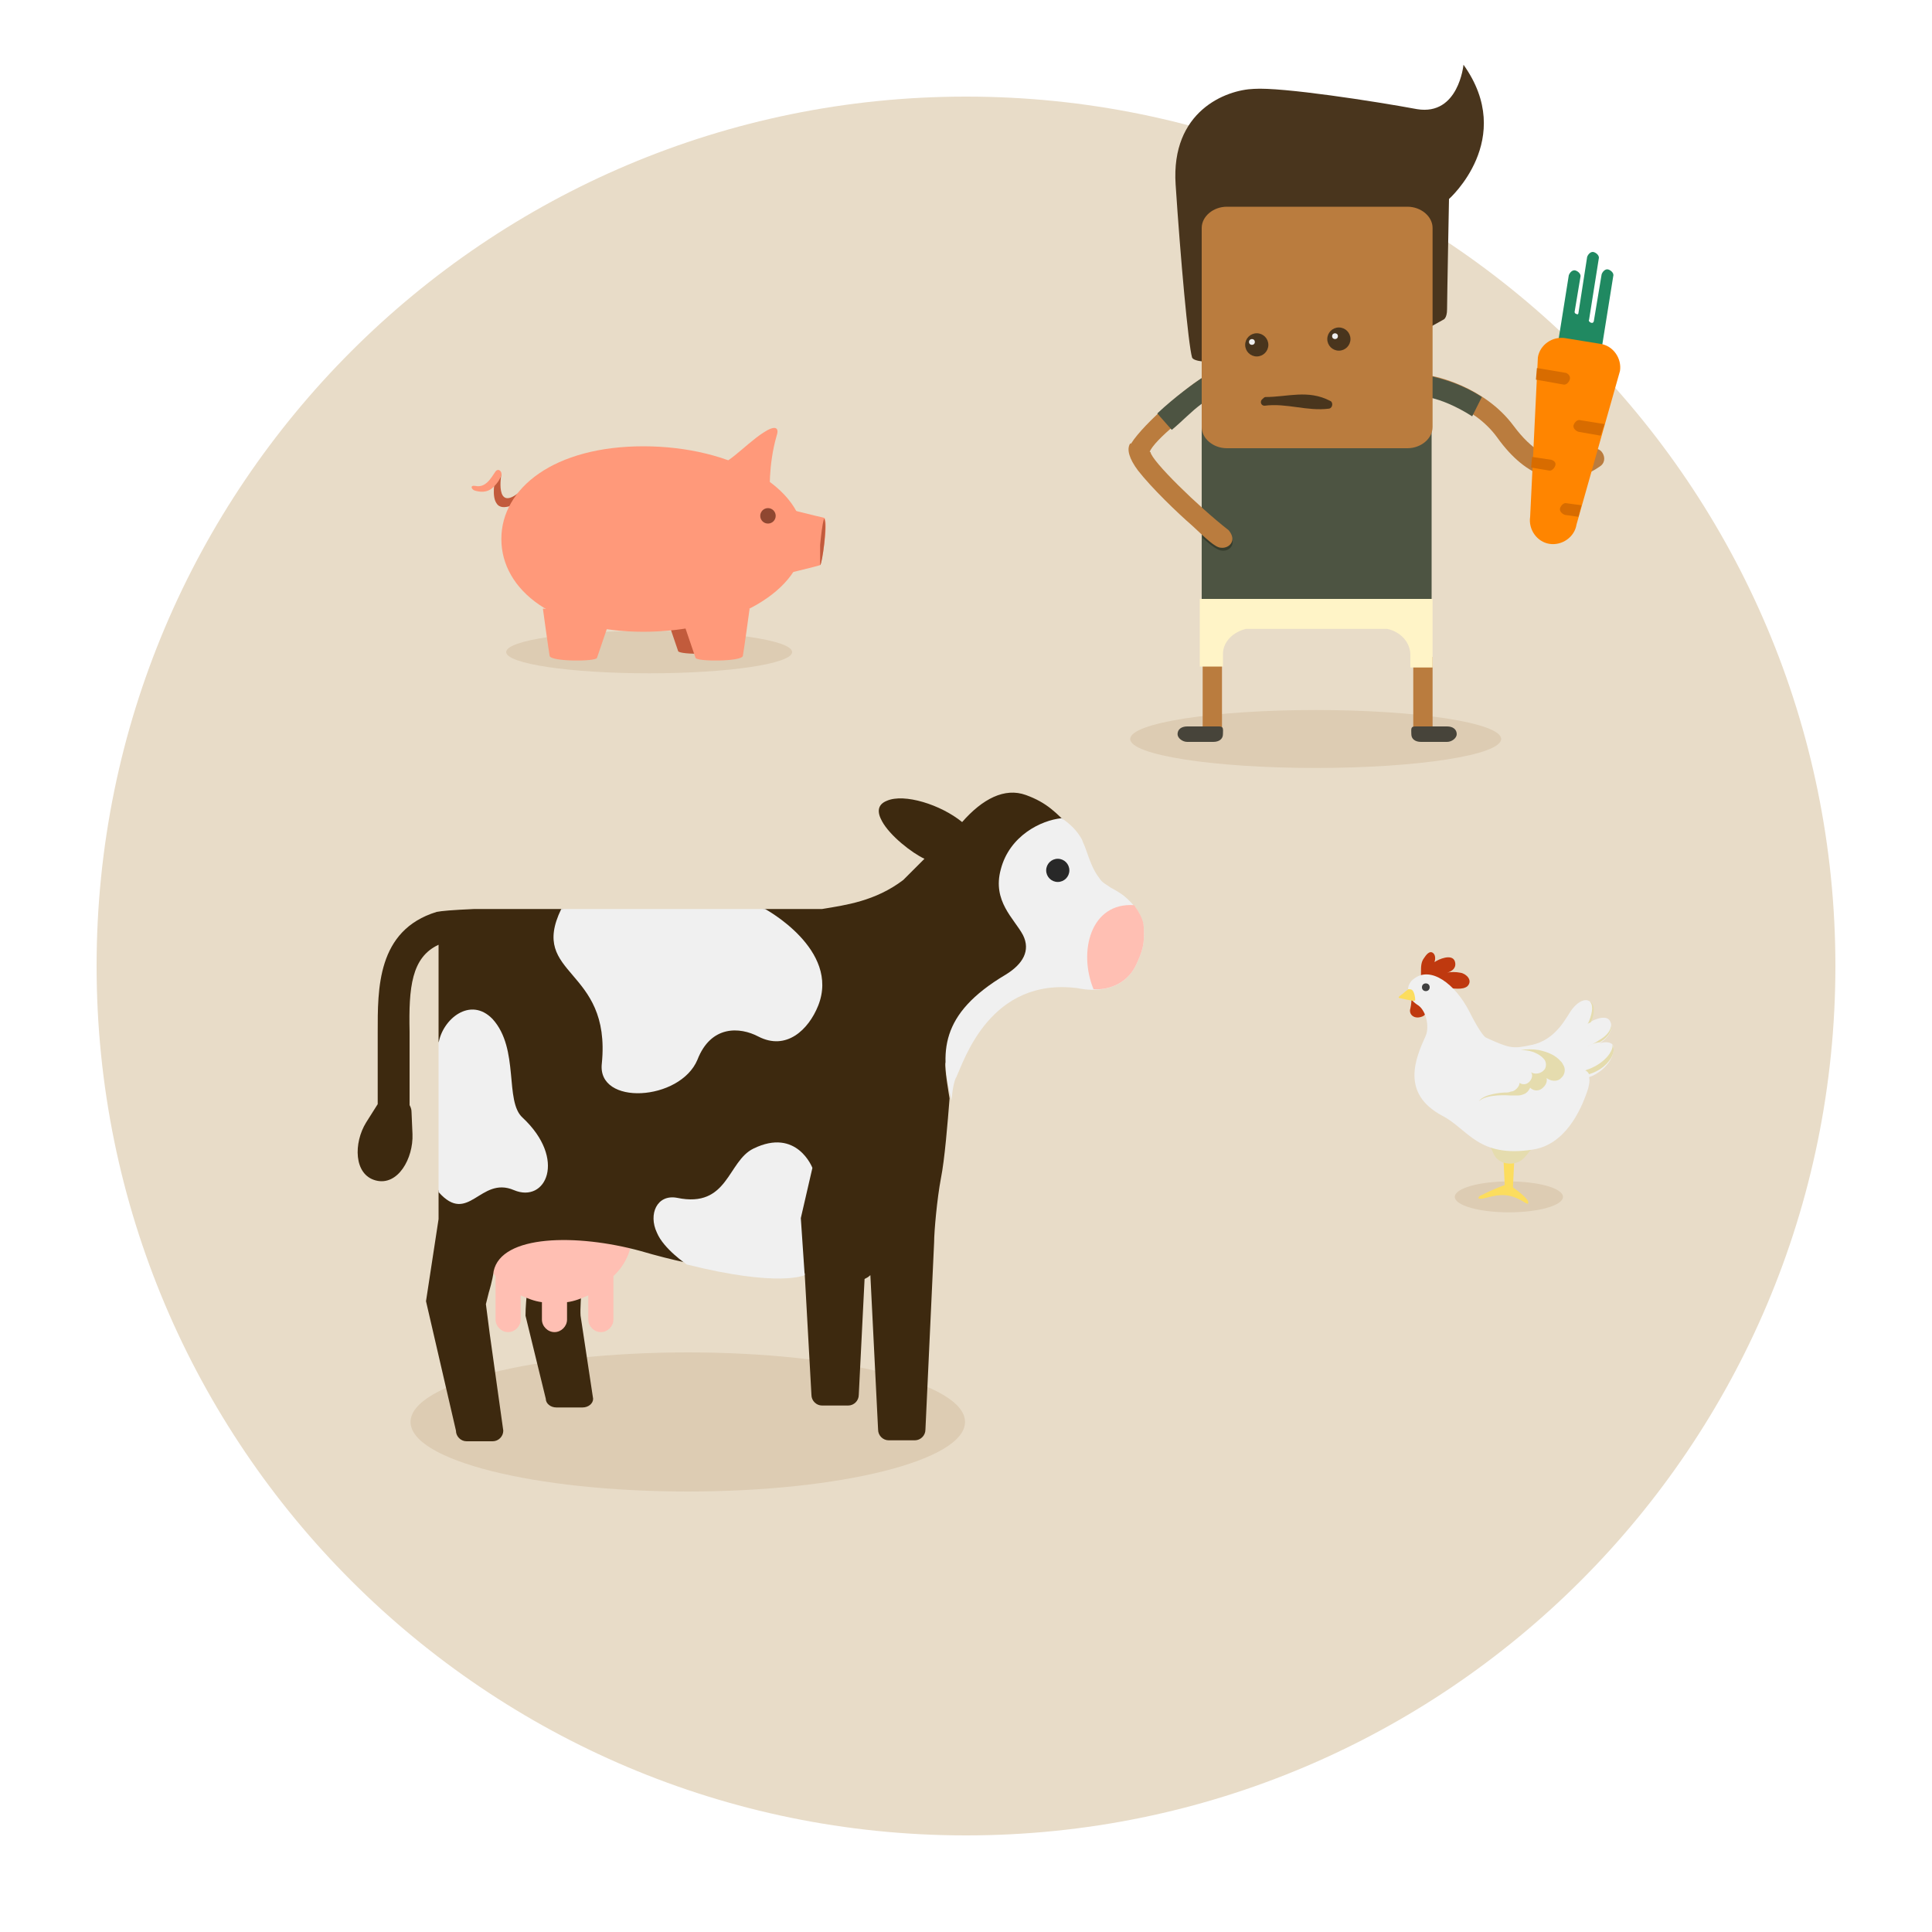 <?xml version="1.0" encoding="utf-8"?>
<!-- Generator: Adobe Illustrator 18.0.0, SVG Export Plug-In . SVG Version: 6.00 Build 0)  -->
<!DOCTYPE svg PUBLIC "-//W3C//DTD SVG 1.1//EN" "http://www.w3.org/Graphics/SVG/1.1/DTD/svg11.dtd">
<svg version="1.1" xmlns="http://www.w3.org/2000/svg" xmlns:xlink="http://www.w3.org/1999/xlink" x="0px" y="0px"
	 viewBox="0 0 200 200" enable-background="new 0 0 200 200" xml:space="preserve">
<g id="Lag_2">
</g>
<g id="Lag_3">
	<path fill="#E8DCC8" d="M10,100c0-49.7,40.3-90,90-90s90,40.3,90,90s-40.3,90-90,90S10,149.7,10,100L10,100z"/>
	<g>
		<path fill="#BA7C3E" d="M161.7,49.6c-0.6,0-1.2-0.1-1.8-0.3c-1.7-0.5-3.4-1.9-4.9-4c-2.6-3.6-7.3-4.4-7.3-4.4
			c-0.6-0.1-0.9-0.6-0.8-1.2c0.1-0.6,0.6-0.9,1.2-0.8c0.2,0,5.5,1,8.6,5.2c3.8,5.1,6.8,3.1,7.8,2.5c0.5-0.3,1.1-0.2,1.4,0.3
			c0.3,0.5,0.2,1.1-0.3,1.4C164.3,49.2,163,49.6,161.7,49.6z"/>
	</g>
	<g>
		<path fill="#BA7C3E" d="M126.5,56.7c-0.6,0-1.6-1-3-2.3c-1.5-1.3-4.2-3.9-5.6-5.7c-0.9-1.2-1.2-2.2-0.8-2.8
			c1.4-2.2,5.9-5.9,7.1-6.6c0.5-0.3,1.1-0.1,1.4,0.4c0.3,0.5,0.1,1-0.4,1.4c-1.9,1.5-5.7,4.4-6.2,5.7c0.1,0.9,4.9,5.6,8.1,8.1
			C128.1,56,127.3,56.7,126.5,56.7z"/>
	</g>
	<path fill="#4D5442" d="M153.4,41.1c-2.6-1.7-5.2-2.1-5.4-2.2c-0.4-0.1-0.8,0.2-1,0.4h-21.5c-0.3-0.3-0.8-0.4-1.2-0.1
		c-0.6,0.4-2.7,1.9-4.5,3.6l1.5,1.7c1.1-0.9,2-1.9,3.1-2.7l0,21.7h23.8l0-22.3c0.9,0.2,2.5,0.8,4.2,1.9L153.4,41.1z"/>
	<g>
		<ellipse fill="#DDCCB3" cx="136.2" cy="76.5" rx="19.2" ry="3"/>
	</g>
	<g>
		<g>
			<rect x="146.3" y="68" fill="#BA7C3E" width="2" height="7.8"/>
		</g>
	</g>
	<g>
		<g>
			<path fill="#47443A" d="M146.1,76c0,0.5,0.4,0.8,1,0.8h2.7c0.5,0,1-0.4,1-0.8l0,0c0-0.5-0.4-0.8-1-0.8h-3.3
				C146,75.2,146.1,75.5,146.1,76L146.1,76z"/>
		</g>
	</g>
	<g>
		<g>
			<rect x="124.5" y="68" fill="#BA7C3E" width="2" height="7.8"/>
		</g>
	</g>
	<g>
		<g>
			<path fill="#47443A" d="M126.6,76c0,0.5-0.4,0.8-1,0.8h-2.7c-0.5,0-1-0.4-1-0.8l0,0c0-0.5,0.4-0.8,1-0.8h3.3
				C126.7,75.2,126.6,75.5,126.6,76L126.6,76z"/>
		</g>
	</g>
	<g>
		<path fill="#FFF4C7" d="M127.6,62h17.5h3.2v3.4v3.7H146v-1.3c0-1.3-1-2.4-2.4-2.7H129c-1.3,0.3-2.4,1.3-2.4,2.6v1.3h-2.4v-3.7V62
			H127.6z"/>
	</g>
	<g>
		<g>
			<path fill="#49351D" d="M149.4,33.1c0,0,0.4-0.1,0.4-1.1c0-1,0.2-11.4,0.2-11.4s7-6.2,1.5-13.9c0,0-0.5,5.3-4.8,4.6
				c-4.3-0.8-14-2.3-16.9-2.1c-2.9,0.1-8.6,2.3-8.1,9.9c0.5,7.6,1.3,16.5,1.7,17.9c0.6,1.7,21.7-1.5,21.7-1.5L149.4,33.1z"/>
		</g>
	</g>
	<g>
		<g>
			<path fill="#BA7C3E" d="M148.3,44.2c0,1.2-1.2,2.2-2.6,2.2l-18.7,0c-1.4,0-2.6-1-2.6-2.2l0-20.6c0-1.2,1.2-2.2,2.6-2.2l18.7,0
				c1.4,0,2.6,1,2.6,2.2L148.3,44.2z"/>
		</g>
	</g>
	<g>
		<g>
			<circle fill="#49351D" cx="130.1" cy="35.7" r="1.2"/>
		</g>
	</g>
	<g>
		<g>
			<circle fill="#EEEEEE" cx="129.6" cy="35.4" r="0.3"/>
		</g>
	</g>
	<g>
		<g>
			<circle fill="#49351D" cx="138.6" cy="35.1" r="1.2"/>
		</g>
	</g>
	<g>
		<g>
			<circle fill="#EEEEEE" cx="138.2" cy="34.8" r="0.3"/>
		</g>
	</g>
	<path fill="#373D2D" d="M127.2,55.2c-0.8-0.7-1.8-1.5-2.7-2.3v2.8c0.9,0.8,1.6,1.3,2,1.3C127.3,57.1,128.1,56.3,127.2,55.2z"/>
	<g>
		<path fill="#BA7C3E" d="M119.1,46.8c0.1,0.9,4.9,5.6,8.1,8.1c0.9,1.1,0,1.9-0.8,1.8c-0.6,0-1.6-1-3-2.3c-1.5-1.3-4.2-3.9-5.6-5.7
			c-0.9-1.2-1.2-2.2-0.8-2.8"/>
	</g>
	<g>
		<ellipse fill="#DDCCB3" cx="71.2" cy="147.2" rx="28.7" ry="7.2"/>
		<g>
			<path fill="#3D290F" d="M54.9,131.3c-0.1,0.3-0.5,3.2-0.5,4.9l2.1,8.6c0,0.5,0.5,0.9,1.1,0.9h2.7c0.6,0,1.1-0.4,1.1-0.9l-1.3-8.6
				c-0.1-1.4,0.4-5.5,0.3-5.7L54.9,131.3z"/>
			<path fill="#FFBFB3" d="M65.5,127.3c0-4.2-3.6-7.6-8-7.6c-4.4,0-8,3.4-8,7.6c0,1.8,0.7,3.5,1.8,4.8v4.4c0,0,0,0,0,0v0.1
				c0,0.7,0.6,1.3,1.3,1.3c0.7,0,1.3-0.6,1.3-1.3v-2.5c0.7,0.3,1.4,0.6,2.2,0.7v1.7c0,0,0,0,0,0v0.1c0,0.7,0.6,1.3,1.3,1.3
				c0.7,0,1.3-0.6,1.3-1.3v-1.8c0.8-0.1,1.5-0.4,2.2-0.7v2.5c0,0.7,0.6,1.3,1.3,1.3c0.7,0,1.3-0.6,1.3-1.3v-4.5
				C64.9,130.8,65.5,129.1,65.5,127.3z"/>
			<path fill="#3D290F" d="M93.5,91.1c-2.9,2.2-6,2.6-8.4,3h-5.9l-10.4,2.6l-10.7-2.6h-8.9c0,0-0.1,0-0.1,0
				c-2.3,0.1-3.4,0.2-3.9,0.3c-6.2,1.9-6.1,8-6.1,12.5l0,1.2v5.8v0.4l-1.2,1.9c-1.3,2.1-1.3,5.4,1,6c2.3,0.6,3.9-2.3,3.8-4.8
				l-0.1-2.3c0-0.3-0.1-0.5-0.2-0.7v-6.4c0,0,0-1.2,0-1.2c-0.1-4.6,0.2-7.7,3-9v10l2.6,7.4l-2.6,8.1v2.8c0,0,0,0.1,0,0.1l-1.3,8.5
				l3.1,13.4c0,0.6,0.5,1.1,1.1,1.1h2.7c0.6,0,1.1-0.5,1.1-1.1l-1.4-10l-0.4-3.1l0.3-1.2c0,0,0.4-1.3,0.5-2.2
				c0.8-3.8,8.6-3.9,15.2-2.1c1.7,0.5,3.3,0.9,4.7,1.2c0.9,0.3,5.7-1,7.5-0.9c3.2,0.2,4.8,2,4.8,2l0.7,12.6c0,0.6,0.5,1.1,1.1,1.1
				h2.7c0.6,0,1.1-0.5,1.1-1.1l0.6-12c0.2-0.1,0.4-0.2,0.6-0.4l0.8,16c0,0.6,0.5,1.1,1.1,1.1h2.7c0.6,0,1.1-0.5,1.1-1.1l0.9-19.4
				c0-1.1,0.3-4.5,0.7-6.6c0.4-2,0.7-5.8,0.9-8.3c0,0-0.6-3.4-0.4-3.7c1-1.7,4.3-10.2,13.3-9c0,0,3.2,2.2,4.9-1.3
				c0.7-1.5,0.9-2.2,0.8-3.9c-0.1-1.3-0.4-2.1-1.4-2.8c-0.4-0.3-0.7-0.4-1.2-0.7c-0.4-0.2-1.1-0.5-1.4-0.9c-0.7-0.9-1.9-5.6-1.9-5.6
				c-1.7-1.7-2.6-2.7-4.8-3.5c-2.2-0.8-4.5,0.4-6.6,2.8c-2.2-1.8-6-3-7.8-2.2c-1,0.4-1,1.2-0.5,2.1c0.8,1.5,3.1,3.3,4.4,3.9
				L93.5,91.1z"/>
			<g>
				<path fill="#F0F0F0" d="M53.2,123.2c-3.5-1.5-4.7,3.7-7.8,0.2V108c0.4-2.5,3.3-4.9,5.6-2.5c2.8,3.1,1.2,8.5,3.1,10.2
					C58.7,120,56.5,124.6,53.2,123.2z"/>
				<path fill="#F0F0F0" d="M58.1,94.1h21.1c0,0,7.8,4.2,5.5,10c-1,2.5-3.3,4.7-6.2,3.2c-1.9-1-4.9-1.2-6.3,2.4
					c-1.8,4.3-10.4,4.8-9.9,0.4C63.3,100.1,54.7,101.1,58.1,94.1z"/>
				<path fill="#F0F0F0" d="M82.9,126.1l0.4,5.9c0,0-2.6,1.3-12.2-1.1c0,0-2.4-1.6-3.1-3.3c-0.9-1.9,0-4,2.1-3.6
					c5.3,1.1,5.2-3.8,7.9-5.1c4.5-2.2,6.1,2,6.1,2L82.9,126.1z"/>
				<path fill="#F0F0F0" d="M111.6,102.3c0,0,4.3,1.1,6-2.4c0.7-1.5,0.9-2.2,0.8-3.9c-0.1-1.3-1.1-2.5-2.1-3.3
					c-0.4-0.3-0.9-0.6-1.3-0.8c-0.4-0.3-0.9-0.5-1.2-1c-0.7-0.9-1-1.9-1.4-3c-0.1-0.3-0.3-0.7-0.4-1c0,0,0,0,0,0
					c-0.5-0.9-1.2-1.6-2.1-2.2c-2.1,0.2-5.4,1.8-6.3,5.3c-0.9,3.3,1.4,5.1,2.3,6.8c0.8,1.6,0,3-1.8,4.1c-6.9,4.1-6.8,8.1-5.6,13
					c0.1-1.2,0.3-2.1,0.5-2.4C99.8,109.8,102.5,101.1,111.6,102.3z"/>
			</g>
			<path fill="#FFBFB3" d="M117.6,99.9c0.7-1.5,0.9-2.2,0.8-3.9c0-0.8-0.5-1.6-1-2.3c-4.5-0.3-5.8,4.8-4.2,8.7
				C114.5,102.5,116.6,102,117.6,99.9z"/>
			<circle fill="#282828" cx="109.5" cy="90.1" r="1.2"/>
		</g>
	</g>
	<g>
		<ellipse fill="#DDCCB3" cx="156.2" cy="123.9" rx="5.6" ry="1.6"/>
		<g>
			<path fill="#BF390F" d="M149.8,102.3c0.1,0,0.1,0,0.1,0c0.6,0,1.5,0.2,2-0.2c0.6-0.6-0.1-1.3-0.7-1.4c-0.5-0.1-1-0.1-1.5,0
				c0.2,0,1.2-0.3,0.9-1.2c-0.3-0.8-1.7-0.2-2.1,0.1c0.1-0.3,0.1-0.7-0.1-0.9c-0.4-0.4-0.8,0.2-1,0.5c-0.3,0.4-0.3,0.9-0.3,1.4
				c0,0.2,0,0.4,0,0.6C147,101.2,148.6,100.7,149.8,102.3z"/>
			<path fill="#BF390F" d="M147.6,103.8c0.2,0.6,0.1,1.2-0.3,1.4c-0.9,0.4-1.5-0.2-1.3-0.8c0.2-0.9,0-1.2,0.4-1.4
				C146.8,102.9,147.4,103.2,147.6,103.8z"/>
			<g>
				<polygon fill="#FCDD5E" points="156.6,123.3 155.8,123.3 155.6,119.2 156.8,119.2 				"/>
				<path fill="#FCDD5E" d="M156.6,122.9c-0.3-0.2,0-0.4-0.3-0.4c0,0-1.1,0.3-3.1,1.3c0,0-0.4,0.3,0.1,0.3c0.5,0,1.7-0.6,3-0.3
					c1.3,0.3,1.9,1.1,1.9,0.7C158.3,124.2,157.3,123.4,156.6,122.9z"/>
			</g>
			<path fill="#E5DCAE" d="M152.3,116.4c0,0,1.6,1.3,2.3,3c0.5,1.2,2.1,1.3,2.9,0.7c0.8-0.6,1-1.6,2.7-2.4
				C160.9,117.5,152.3,116.4,152.3,116.4z"/>
			<path fill="#F0F0F0" d="M166.9,108.1c-0.2-0.2-0.7-0.3-1.3-0.1c1.3-0.8,1.4-1.9,1-2.4c-0.3-0.4-1.1-0.3-2,0.2
				c0.9-2.3-0.5-3-1.8-1.4c-0.6,0.7-1.6,3.3-4.4,3.8c-1.8,0.4-2.2,0.3-4.6-0.8c-0.3-0.2-0.9-1.1-1.7-2.7c-1.5-2.9-4-4.7-5.7-3.4
				c-0.9,0.6-0.9,1.9,0.3,2.7c0.9,0.5,1.3,2.2,0.9,3.2c-1.1,2.4-2.6,6,1.7,8.3c2.7,1.4,3.7,4.4,9.4,3.5c3.2-0.5,4.9-3.8,5.7-6.3
				c0.1-0.4,0.2-0.8,0.1-1.2c0.1,0,0.2-0.1,0.3-0.1C166.9,110.4,167.3,108.6,166.9,108.1z"/>
			<g>
				<path fill="#E5DCAE" d="M164.5,105.7c-0.1,0.3-0.2,0.3-0.3,0.4c0.2-0.2,0.4-0.2,0.5-0.3c0.5-1.2,0.3-1.9-0.1-2.1
					C164.9,104,164.9,104.7,164.5,105.7z"/>
				<path fill="#E5DCAE" d="M165.5,107.7c-0.4,0.3-1.1,0.6-1.2,0.6c0.3-0.1,0.3-0.1,0.5-0.2c0.5-0.2,0.8-0.2,0.8-0.2
					c0.7-0.4,1.1-0.9,1.2-1.5c0-0.1,0-0.3,0-0.4C166.8,106.6,166.4,107.2,165.5,107.7z"/>
				<path fill="#E5DCAE" d="M166.9,108.1C166.9,108.1,166.8,108.1,166.9,108.1c0.2,0.5-0.6,1.9-2.5,2.6c-0.1,0-0.2,0.1-0.3,0.1
					c0.2,0.1,0.3,0.2,0.4,0.4c0,0,0,0,0,0c0,0,0.3-0.1,0.3-0.1c1.3-0.5,2-1.4,2.2-2.1C167.1,108.6,167,108.3,166.9,108.1z"/>
				<path fill="#E5DCAE" d="M155.7,113.1c0.3,0,0.5,0,0.7-0.1c0.2,0,0.4-0.1,0.6-0.3c0.2-0.2,0.3-0.4,0.3-0.6c0.3,0.2,0.7,0.2,1-0.1
					c0.3-0.3,0.4-0.7,0.2-1c0,0,0,0,0,0c0.3,0.2,0.8,0.2,1.2-0.1c0.1-0.1,0.1-0.1,0.2-0.2c0.2-0.3,0.2-0.8-0.1-1.1
					c0,0-0.1-0.1-0.1-0.1c0,0,0,0,0,0c0,0-0.1-0.1-0.1-0.1c-0.6-0.5-1.4-0.7-2.1-0.7c0,0-0.1,0-0.1,0l0,0c0.6-0.1,1.3-0.1,1.9,0
					c0.9,0.2,1.7,0.5,2.3,1.2c0,0,0.1,0.1,0.1,0.1c0,0,0,0,0,0c0,0.1,0.1,0.1,0.1,0.2c0.3,0.4,0.2,1-0.1,1.3
					c-0.1,0.1-0.1,0.1-0.2,0.2c-0.4,0.3-1,0.2-1.4-0.1c0,0,0,0,0,0c0.1,0.4-0.1,0.8-0.5,1.1c-0.4,0.3-0.9,0.2-1.2-0.1
					c-0.1,0.2-0.2,0.4-0.5,0.6c-0.2,0.1-0.5,0.2-0.7,0.2c-0.3,0-0.5,0-0.9,0c0,0-2.4-0.2-3.2,0.6
					C153.6,113.2,155.7,113.1,155.7,113.1z"/>
			</g>
			<path fill="#FCDD5E" d="M146.3,103.6c-0.2,0-1.5-0.3-1.5-0.3c0,0,0,0,0,0c0,0,0,0,0-0.1c0.2-0.2,0.4-0.3,0.5-0.4
				c0.2-0.2,0.4-0.3,0.5-0.4c0,0,0,0,0,0c0.1,0,0.3,0,0.4,0.1c0.2,0.2,0.3,0.7,0.3,1C146.5,103.6,146.5,103.6,146.3,103.6z"/>
			<circle fill="#3F3F3F" cx="147.6" cy="102.2" r="0.4"/>
		</g>
	</g>
	<g>
		<ellipse fill="#DDCCB3" cx="67.2" cy="67.5" rx="14.8" ry="2.2"/>
		<g>
			<path fill="#C25B3C" d="M68.7,63c0,0,1.4,4.1,1.5,4.4c0.1,0.4,4.8,0.4,4.9-0.2c0.1-0.5,0.7-4.9,0.7-4.9L68.7,63z"/>
			<path fill="#C25B3C" d="M51.9,49.1c0,0-0.7,3.9,1.8,1.9l0.1,0.9c0,0-1.8,1.2-2.4,0.2c-0.5-0.7-0.2-2.3-0.1-2.7
				C51.4,49.1,51.9,49.1,51.9,49.1z"/>
			<path fill="#FF997A" d="M51.9,55.8c0,5.3,5.5,9.6,14.7,9.6c9.2,0,16.6-4.3,16.6-9.6s-7.4-9.6-16.6-9.6
				C57.4,46.2,51.9,50.5,51.9,55.8z"/>
			<path fill="#FF997A" d="M79.7,51.2c0,0-0.2-3,0.7-6.1c0.3-0.9-0.2-1.1-1.4-0.3c-2,1.3-4,3.8-5.8,3.7L79.7,51.2z"/>
			<g>
				<path fill="#FF997A" d="M80.5,59.6c0,0,4.2-1,4.4-1.1s0.9-4.8,0.4-4.9c-0.5-0.1-4.9-1.2-4.9-1.2V59.6z"/>
				<path fill="#C25B3C" d="M84.9,56.4c0.1-1,0.2-2,0.4-2.7c0.4,0.4-0.2,4.8-0.4,4.8c0,0,0,0,0,0C84.9,57.9,84.9,57.2,84.9,56.4z"/>
			</g>
			<path fill="#FF997A" d="M70.5,63.7c0,0,1.4,4.1,1.5,4.4c0.1,0.4,4.8,0.4,4.9-0.2c0.1-0.5,0.7-4.9,0.7-4.9L70.5,63.7z"/>
			<path fill="#FF997A" d="M63.3,63.7c0,0-1.4,4.1-1.5,4.4c-0.1,0.4-4.8,0.4-4.9-0.2c-0.1-0.5-0.7-4.9-0.7-4.9L63.3,63.7z"/>
			<path fill="#FF997A" d="M51.9,49.2c0.1-0.3-0.2-0.7-0.5-0.5c-0.3,0.2-0.9,1.9-2.2,1.6c-0.6-0.1-0.4,0.4,0,0.5
				c0.4,0.1,1.2,0.3,1.9-0.4C51.6,49.9,51.8,49.5,51.9,49.2z"/>
			<circle fill="#8F4731" cx="79.5" cy="53.4" r="0.8"/>
		</g>
	</g>
	<g>
		<path fill="#208961" d="M165.8,36.1l1.2-7.5c0.1-0.3-0.2-0.6-0.5-0.7c-0.3-0.1-0.6,0.2-0.7,0.5l-0.8,4.8c0,0.1-0.1,0.3-0.3,0.2
			l0,0c-0.1,0-0.3-0.2-0.2-0.3l1-6.3c0.1-0.3-0.2-0.6-0.5-0.7c-0.3-0.1-0.6,0.2-0.7,0.5l-0.9,5.8c0,0.1-0.1,0.2-0.2,0.1l0,0
			c-0.1,0-0.2-0.1-0.2-0.2l0.6-3.6c0.1-0.3-0.2-0.6-0.5-0.7c-0.3-0.1-0.6,0.2-0.7,0.5l-1.1,6.9L165.8,36.1z"/>
		<path fill="#FF8500" d="M163.2,54.3c-0.2,1.3-1.5,2.2-2.8,2l0,0c-1.3-0.2-2.2-1.5-2-2.8l0.8-16.5c0.2-1.3,1.5-2.2,2.8-2l3.7,0.6
			c1.3,0.2,2.2,1.5,2,2.8L163.2,54.3z"/>
		<path fill="#D86C00" d="M162.1,38.6l-3-0.5l-0.1,1.2l2.8,0.5c0.3,0.1,0.6-0.2,0.7-0.5C162.6,39,162.4,38.7,162.1,38.6z"/>
		<path fill="#D86C00" d="M160.6,47.6l-2-0.3l-0.1,1.1l1.8,0.3c0.3,0.1,0.6-0.2,0.7-0.5C161.1,47.9,160.9,47.7,160.6,47.6z"/>
		<path fill="#D86C00" d="M166.1,43.9l-2.5-0.4c-0.3-0.1-0.6,0.2-0.7,0.5c-0.1,0.3,0.2,0.6,0.5,0.7l2.3,0.4L166.1,43.9z"/>
		<path fill="#D86C00" d="M163.7,52.3l-1.5-0.2c-0.3-0.1-0.6,0.2-0.7,0.5s0.2,0.6,0.5,0.7l1.4,0.2L163.7,52.3z"/>
	</g>
	<path fill="#49351D" d="M137.7,41.5C137.7,41.5,137.7,41.5,137.7,41.5c-2.3-1.2-4.4-0.4-6.7-0.4c-0.1,0-0.2,0.1-0.3,0.2
		c-0.3,0.2-0.2,0.7,0.2,0.7c2.3-0.3,4.4,0.6,6.7,0.3C138,42.2,138,41.6,137.7,41.5z"/>
</g>
</svg>
